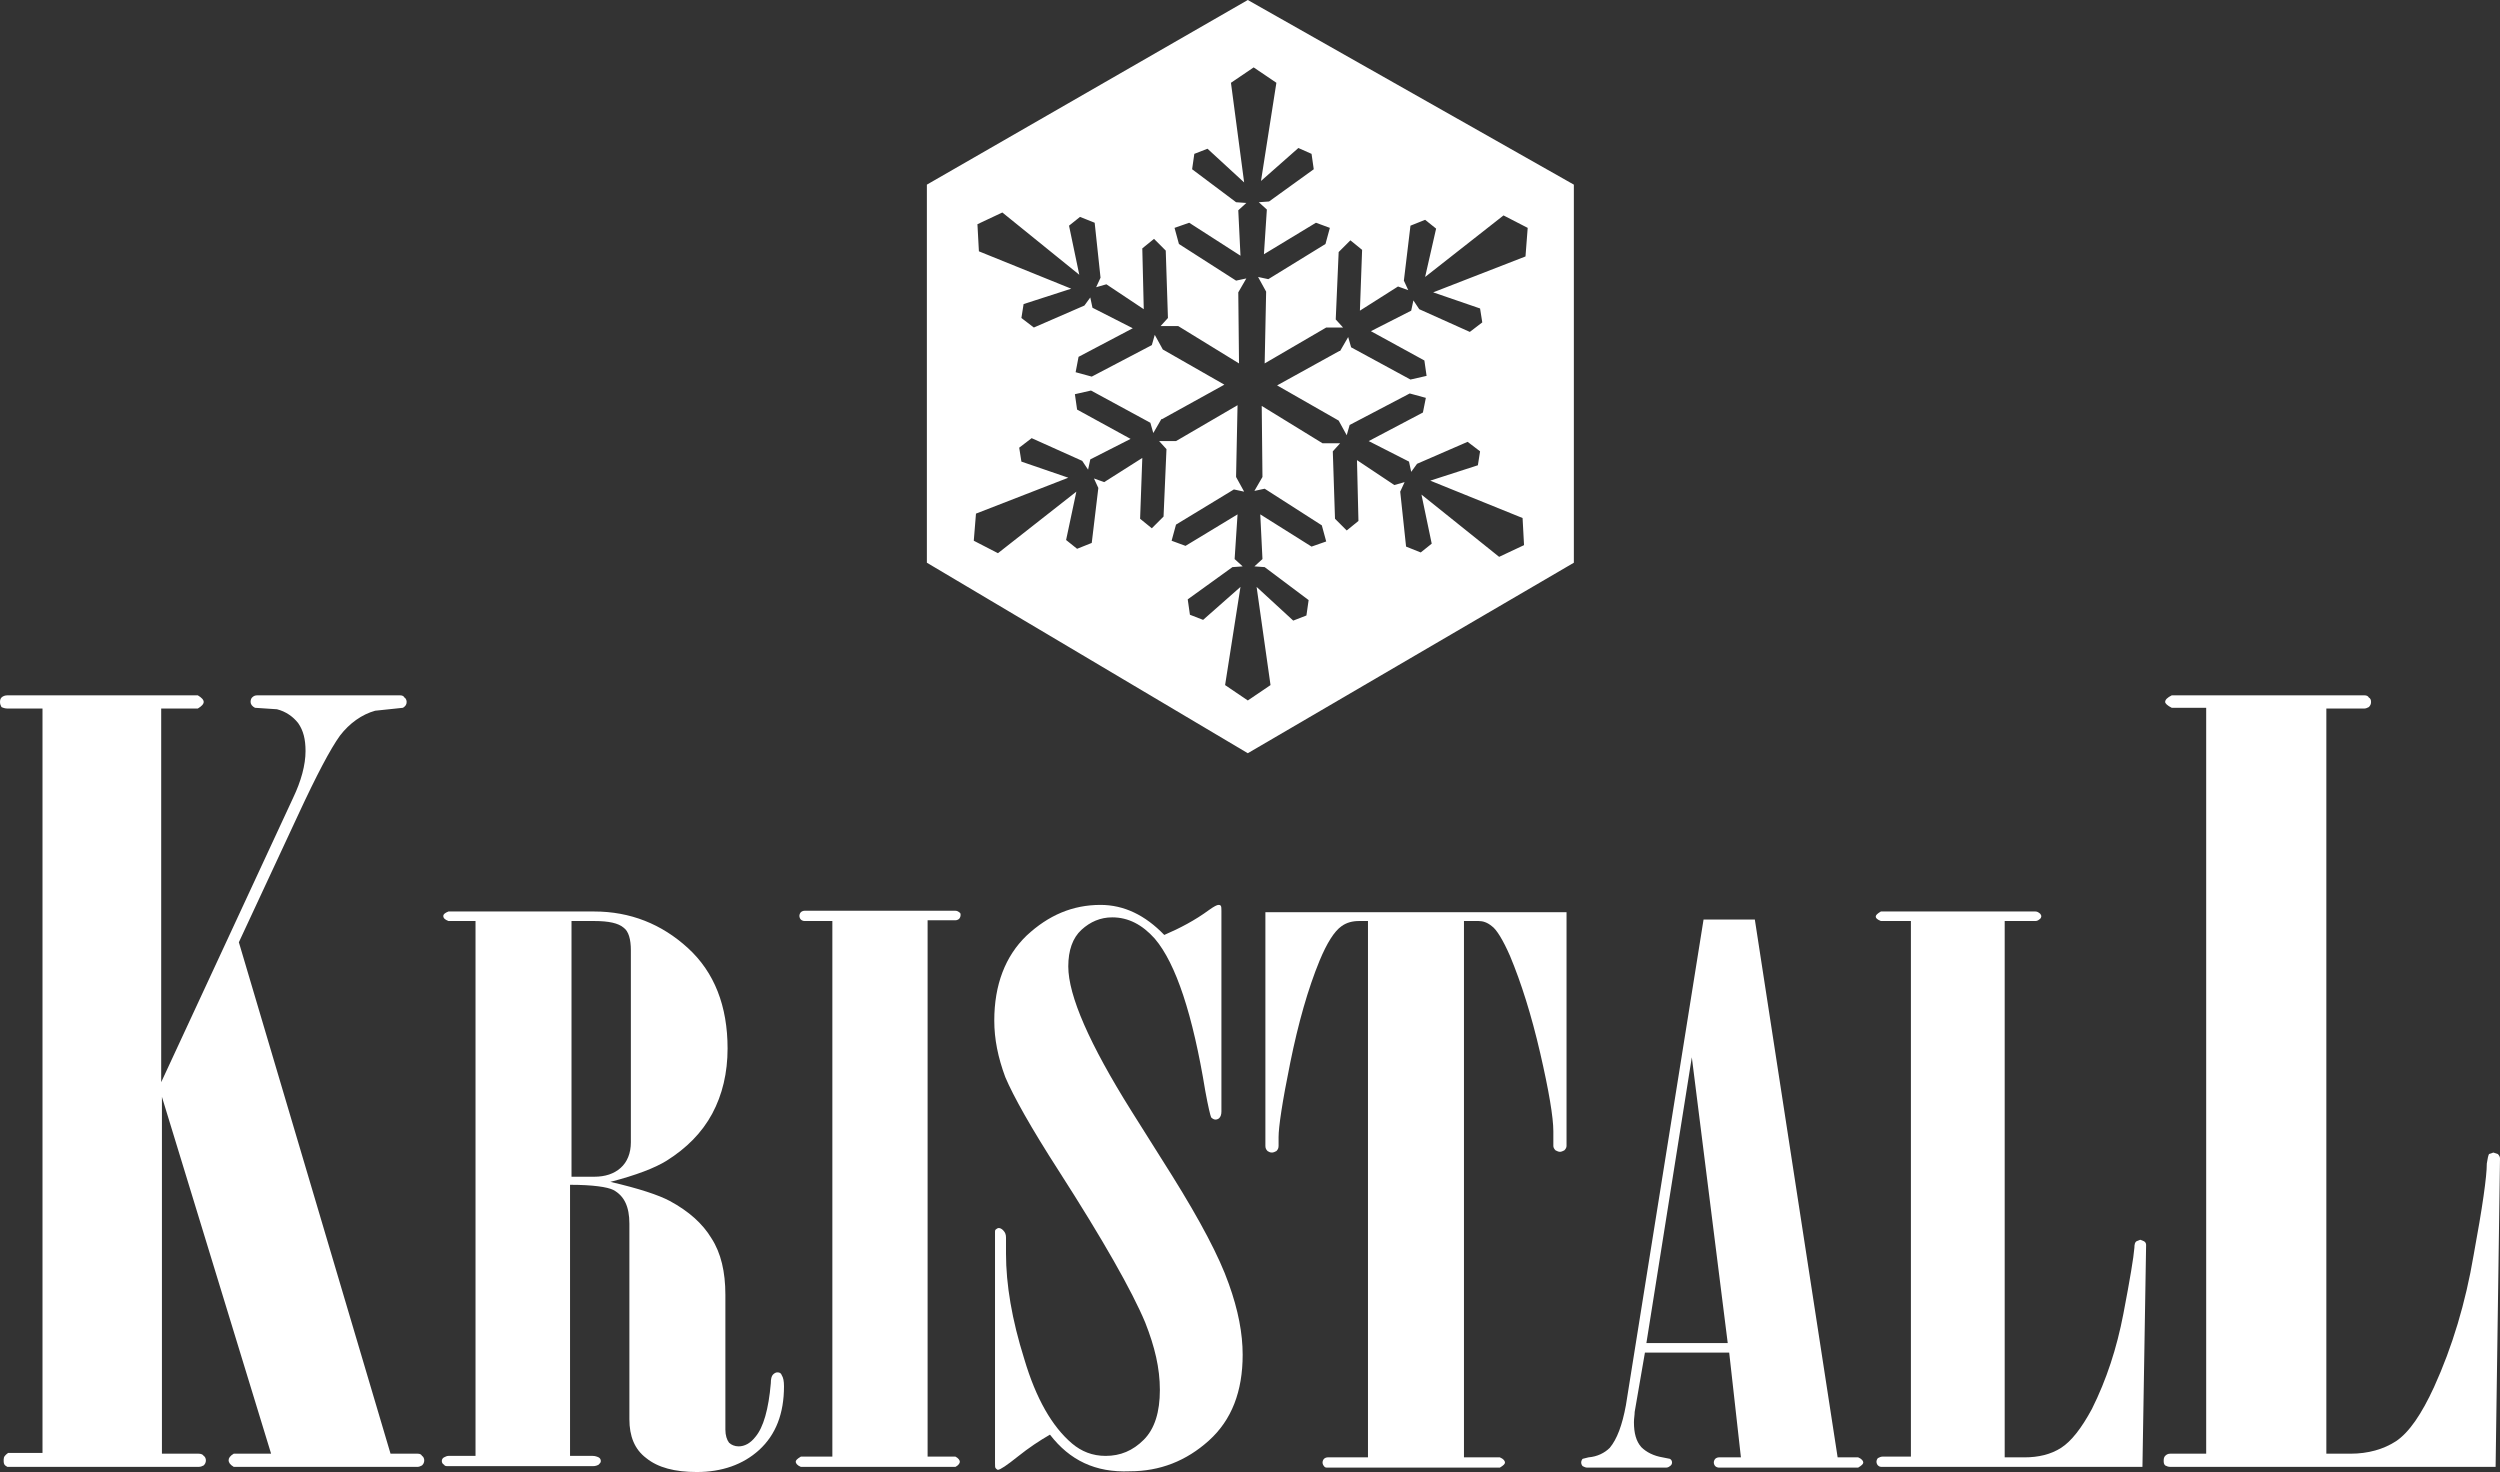 <?xml version="1.0" encoding="UTF-8"?>
<svg xmlns="http://www.w3.org/2000/svg" id="Ebene_1" data-name="Ebene 1" viewBox="0 0 341.2 200.9">
  <rect x="0" y="0" width="341.2" height="200.9" fill="#333333" stroke="none"/>
  <defs>
    <style>
      .cls-1 {
        fill: #fff;
      }
    </style>
  </defs>
  <g id="Ebene_2_Kopie" data-name="Ebene 2 Kopie">
    <g id="Ebene_1_Kopie_Kopie" data-name="Ebene 1 Kopie Kopie">
      <g>
        <path class="cls-1" d="M64.9,125.7h-3.7c-.5-.2-.7-.4-.7-.7,0-.2.2-.4.7-.6h19.9c4.9,0,9.2,1.7,12.8,5,3.6,3.3,5.4,7.9,5.4,13.7,0,3.3-.7,6.3-2.1,8.9-1.4,2.6-3.5,4.7-6.2,6.4-1.6,1-4.2,2-7.7,2.9,3.9.9,6.6,1.8,8.1,2.6,2.6,1.4,4.5,3.1,5.7,5.1,1.3,2,1.9,4.6,1.9,7.7v18.4c0,.8.2,1.4.5,1.8.3.3.8.5,1.3.5.8,0,1.6-.4,2.3-1.3,1.1-1.3,1.8-3.8,2.1-7.3,0-.6.1-1,.3-1.2.2-.2.4-.3.6-.3.3,0,.5.1.6.4.2.3.3.8.3,1.5,0,3.7-1.1,6.6-3.4,8.7-2.2,2-5.1,3-8.5,3-3,0-5.3-.6-6.9-1.9-1.6-1.2-2.3-3-2.3-5.3v-26.7c0-2.3-.7-3.8-2.2-4.6-.8-.4-2.8-.7-5.9-.7v37h3.1c.3,0,.6.1.8.2.2.1.3.3.3.5s-.1.3-.3.5c-.2.1-.4.2-.8.2h-19.7c-.3,0-.5,0-.6-.2-.2-.1-.3-.3-.3-.5s.1-.4.3-.5.4-.2.6-.2h3.7v-73ZM78,125.7v34.9h3.1c1.5,0,2.7-.4,3.6-1.2s1.4-2,1.4-3.5v-26.2c0-1.5-.3-2.6-1-3.1-.7-.6-2-.9-4-.9h-3.1Z"></path>
        <path class="cls-1" d="M113.6,125.7h-3.8c-.2,0-.4-.1-.5-.2s-.2-.3-.2-.5.1-.4.2-.5.3-.2.5-.2h20.6c.2,0,.4.1.5.2.2.1.2.2.2.4s-.1.4-.2.5c-.1.1-.3.2-.5.2h-3.8v73.2h3.8c.4.2.6.5.6.7s-.2.5-.6.7h-21.1c-.5-.2-.7-.5-.7-.7s.2-.4.7-.7h4.3v-73.1Z"></path>
        <path class="cls-1" d="M143.3,195.8c-1.4.8-2.9,1.8-4.4,3s-2.4,1.8-2.7,1.8c-.1,0-.2-.1-.3-.2-.1-.1-.1-.3-.1-.7v-31.6c0-.1,0-.2.1-.3s.3-.2.4-.2c.2,0,.4.1.6.3.3.3.4.6.4,1v2.2c0,4.2.8,9,2.5,14.4,1.6,5.4,3.8,9.2,6.5,11.5,1.3,1.1,2.8,1.7,4.6,1.7,2,0,3.7-.7,5.2-2.2s2.2-3.8,2.2-6.8-.7-5.9-2-9.2c-1.8-4.3-5.7-11.2-11.8-20.7-3.8-5.9-6.2-10.2-7.3-12.8-1-2.7-1.5-5.2-1.5-7.7,0-4.9,1.5-8.8,4.4-11.6,3-2.8,6.3-4.2,10.1-4.2,3.2,0,6.1,1.4,8.7,4.1,2.1-.9,4.2-2,6.1-3.4.7-.5,1.1-.7,1.3-.7.1,0,.2,0,.3.1s.1.4.1.7v27.4c0,.4-.1.7-.3.9-.1.1-.3.2-.5.2s-.4-.1-.6-.3c-.1-.2-.4-1.4-.8-3.6-1.7-10.4-4-17.4-6.9-20.8-1.7-1.9-3.6-2.9-5.8-2.9-1.6,0-3,.6-4.2,1.7s-1.8,2.8-1.8,5c0,4,2.9,10.6,8.6,19.7l5.6,8.9c3.8,6.1,6.4,11,7.7,14.7,1.3,3.6,1.9,6.8,1.9,9.7,0,5-1.5,8.9-4.6,11.7s-6.7,4.2-10.8,4.2c-4.7.2-8.2-1.5-10.9-5"></path>
        <path class="cls-1" d="M186.8,125.7h-1.3c-.9,0-1.7.2-2.4.7-1,.7-2,2.3-3,4.7-1.6,3.9-2.9,8.5-4,13.9s-1.6,8.8-1.6,10.2v1.2c0,.3-.1.5-.3.7-.2.1-.4.2-.6.2-.3,0-.4-.1-.6-.2-.2-.2-.3-.4-.3-.7v-31.9h41.1v31.9c0,.2-.1.4-.3.6-.2.1-.4.2-.6.2s-.4-.1-.6-.2c-.2-.2-.3-.4-.3-.6v-2c0-1.9-.6-5.5-1.8-10.7s-2.6-9.6-4.1-13.2c-1-2.3-1.9-3.7-2.5-4.1-.6-.5-1.2-.7-1.8-.7h-2v73.2h4.9c.5.2.7.5.7.7s-.2.4-.7.7h-23.5c-.2,0-.4,0-.5-.2-.1-.1-.2-.3-.2-.5s.1-.4.2-.5c.1-.1.3-.2.5-.2h5.5v-73.2h.1Z"></path>
        <path class="cls-1" d="M5.8,96.7H1c-.3,0-.6-.1-.8-.2-.1-.2-.2-.4-.2-.7s.1-.5.2-.6c.2-.2.5-.3.8-.3h26c.5.3.8.6.8.9s-.3.6-.8.9h-5v51l18-38.8c1.1-2.3,1.7-4.5,1.7-6.4,0-1.6-.3-2.8-1-3.8-.7-.9-1.7-1.6-2.9-1.9l-3-.2c-.4-.2-.6-.5-.6-.8s.1-.5.2-.6c.2-.2.4-.3.7-.3h19.5c.3,0,.5.1.6.3.2.1.3.4.3.6,0,.4-.2.6-.5.8l-3.8.4c-1.8.5-3.5,1.7-4.8,3.4-1.3,1.8-3.2,5.4-5.7,10.8l-8.1,17.4,20.7,69.8h3.7c.3,0,.5.1.6.3.2.1.3.4.3.6,0,.3-.1.5-.3.7-.2.1-.4.2-.6.2h-25.1c-.5-.3-.7-.6-.7-.9s.2-.6.7-.9h5.1l-14.9-48.7v48.7h5c.3,0,.6.1.7.3.2.1.3.4.3.6,0,.3-.1.5-.3.7-.2.1-.4.2-.7.2H1l-.3-.2c-.2-.2-.2-.4-.2-.8s.2-.6.6-.9h4.7s0-101.6,0-101.6Z"></path>
        <path class="cls-1" d="M232.5,125.5h7l11.3,73.4h2.8c.5.2.7.5.7.7s-.2.4-.7.7h-19c-.2,0-.4-.1-.5-.2-.1-.1-.2-.3-.2-.5s.1-.4.2-.5c.1-.1.3-.2.5-.2h3l-1.6-14.3h-11.5l-1.4,8.1c0,.4-.1.9-.1,1.4,0,1.5.3,2.6,1,3.4.7.7,1.7,1.2,2.9,1.4l1,.2c.2.1.3.3.3.5s-.1.4-.3.5c-.1.1-.3.2-.5.2h-10.8c-.2,0-.4-.1-.6-.2-.1-.1-.2-.3-.2-.5s.1-.4.2-.5l.8-.2c1.2-.1,2.2-.6,2.9-1.3,1-1.2,1.7-3.1,2.2-5.8l10.6-66.3ZM230.9,144.3l-6.2,39h11.1l-4.9-39Z"></path>
        <path class="cls-1" d="M260.6,125.7h-3.9c-.5-.2-.7-.4-.7-.6s.2-.4.7-.7h21.1c.2,0,.4.1.5.2.2.1.2.2.3.4,0,.2-.1.4-.3.5-.1.1-.3.2-.5.2h-4.2v73.2h2.7c1.9,0,3.6-.4,5-1.3,1.4-.9,2.8-2.7,4.2-5.3,2-4,3.4-8.3,4.3-13s1.4-7.7,1.5-9c0-.5.1-.8.3-.9l.5-.2.5.2c.2.1.3.3.3.5l-.5,30.3h-35.5c-.2,0-.4,0-.6-.2-.1-.1-.2-.3-.2-.5s.1-.4.2-.5c.2-.1.4-.2.6-.2h3.9v-73.1h-.2Z"></path>
        <path class="cls-1" d="M301.3,96.6h-4.9c-.6-.3-.9-.6-.9-.8,0-.3.3-.6.9-.9h26.3c.3,0,.5.1.6.3.2.1.3.3.3.6s-.1.5-.3.7c-.2.1-.4.2-.6.2h-5.2v101.7h3.3c2.4,0,4.5-.6,6.2-1.7,1.8-1.2,3.5-3.7,5.2-7.4,2.5-5.5,4.3-11.5,5.4-18,1.2-6.5,1.8-10.7,1.8-12.5.1-.7.2-1.1.3-1.3l.6-.2.6.2c.2.2.3.4.3.6l-.6,42.1h-44.4c-.3,0-.5-.1-.7-.2-.2-.2-.2-.4-.2-.7s.1-.5.2-.6c.2-.2.4-.3.7-.3h4.9v-101.8h.2Z"></path>
        <path class="cls-1" d="M170.3,0l-43.8,25.2v51.6l43.8,26,44.5-26V25.2L170.3,0ZM208.2,35l-12.6,4.9,6.4,2.2.3,1.9-1.7,1.3-6.9-3.1-.8-1.2-.3,1.4-5.5,2.8,7.3,4,.3,2.1-2.2.5-8.1-4.4-.4-1.4-1.1,1.9h-.1l-8.5,4.7,8.4,4.8,1.1,2,.4-1.4,8.2-4.3,2.2.6-.4,2-7.4,3.9,5.5,2.8.3,1.4.8-1.1,6.9-3,1.7,1.3-.3,1.9-6.5,2.1,12.6,5.1.2,3.7-3.4,1.6-10.6-8.5,1.4,6.7-1.5,1.2-2-.8-.8-7.5.6-1.3-1.4.4-5.1-3.4.2,8.3-1.6,1.3-1.6-1.6-.3-9.2,1-1.1h-2.4l-8.3-5.1.1,9.7-1.1,1.9,1.4-.3,7.8,5,.6,2.2-2,.7-7-4.4.3,6.1-1.1,1,1.4.1,6,4.5-.3,2.1-1.8.7-5-4.6,1.9,13.4-3.1,2.1-3.1-2.1,2.1-13.4-5.1,4.5-1.8-.7-.3-2.1,6.1-4.4,1.4-.1-1.1-1,.4-6.1-7.1,4.3-1.9-.7.6-2.2,7.9-4.8,1.4.3-1.1-2v-.1l.2-9.7-8.4,4.9h-2.3l1,1.1-.4,9.2-1.6,1.6-1.6-1.3.3-8.3-5.2,3.3-1.4-.5.6,1.3-.9,7.5-2,.8-1.5-1.2,1.4-6.6-10.7,8.4-3.3-1.7.3-3.7,12.6-4.9-6.4-2.2-.3-1.9,1.7-1.3,6.9,3.1.8,1.2.3-1.4,5.5-2.8-7.3-4-.3-2.1,2.2-.5,8.1,4.4.4,1.4,1.1-1.9h.1l8.5-4.7-8.4-4.8-1.1-2-.4,1.4-8.2,4.3-2.2-.6.4-2.1,7.4-3.9-5.5-2.8-.3-1.4-.8,1.1-6.9,3-1.7-1.3.3-1.9,6.5-2.1-12.6-5.1-.2-3.7,3.4-1.6,10.5,8.5-1.4-6.7,1.5-1.2,2,.8.8,7.5-.6,1.3,1.4-.4,5.1,3.4-.2-8.3,1.6-1.3,1.6,1.6.3,9.2-1,1.1h2.4l8.3,5.1-.1-9.7,1.1-1.9-1.4.3-7.8-5-.6-2.2,2-.7,7,4.5-.3-6.2,1.1-1-1.4-.1-6-4.5.3-2.1,1.8-.7,5,4.6-1.8-13.6,3.1-2.1,3.1,2.1-2.1,13.4,5.1-4.5,1.8.8.3,2.1-6.1,4.4-1.4.1,1.1,1-.4,6.1,7.1-4.3,1.9.7-.6,2.2-7.8,4.8-1.4-.3,1.1,2v.1l-.2,9.7,8.4-4.9h2.3l-1-1.1.4-9.2,1.6-1.6,1.6,1.3-.3,8.3,5.2-3.3,1.4.5-.6-1.3.9-7.5,2-.8,1.5,1.2-1.5,6.6,10.7-8.4,3.3,1.7-.3,3.9Z"></path>
      </g>
    </g>
  </g>
</svg>
